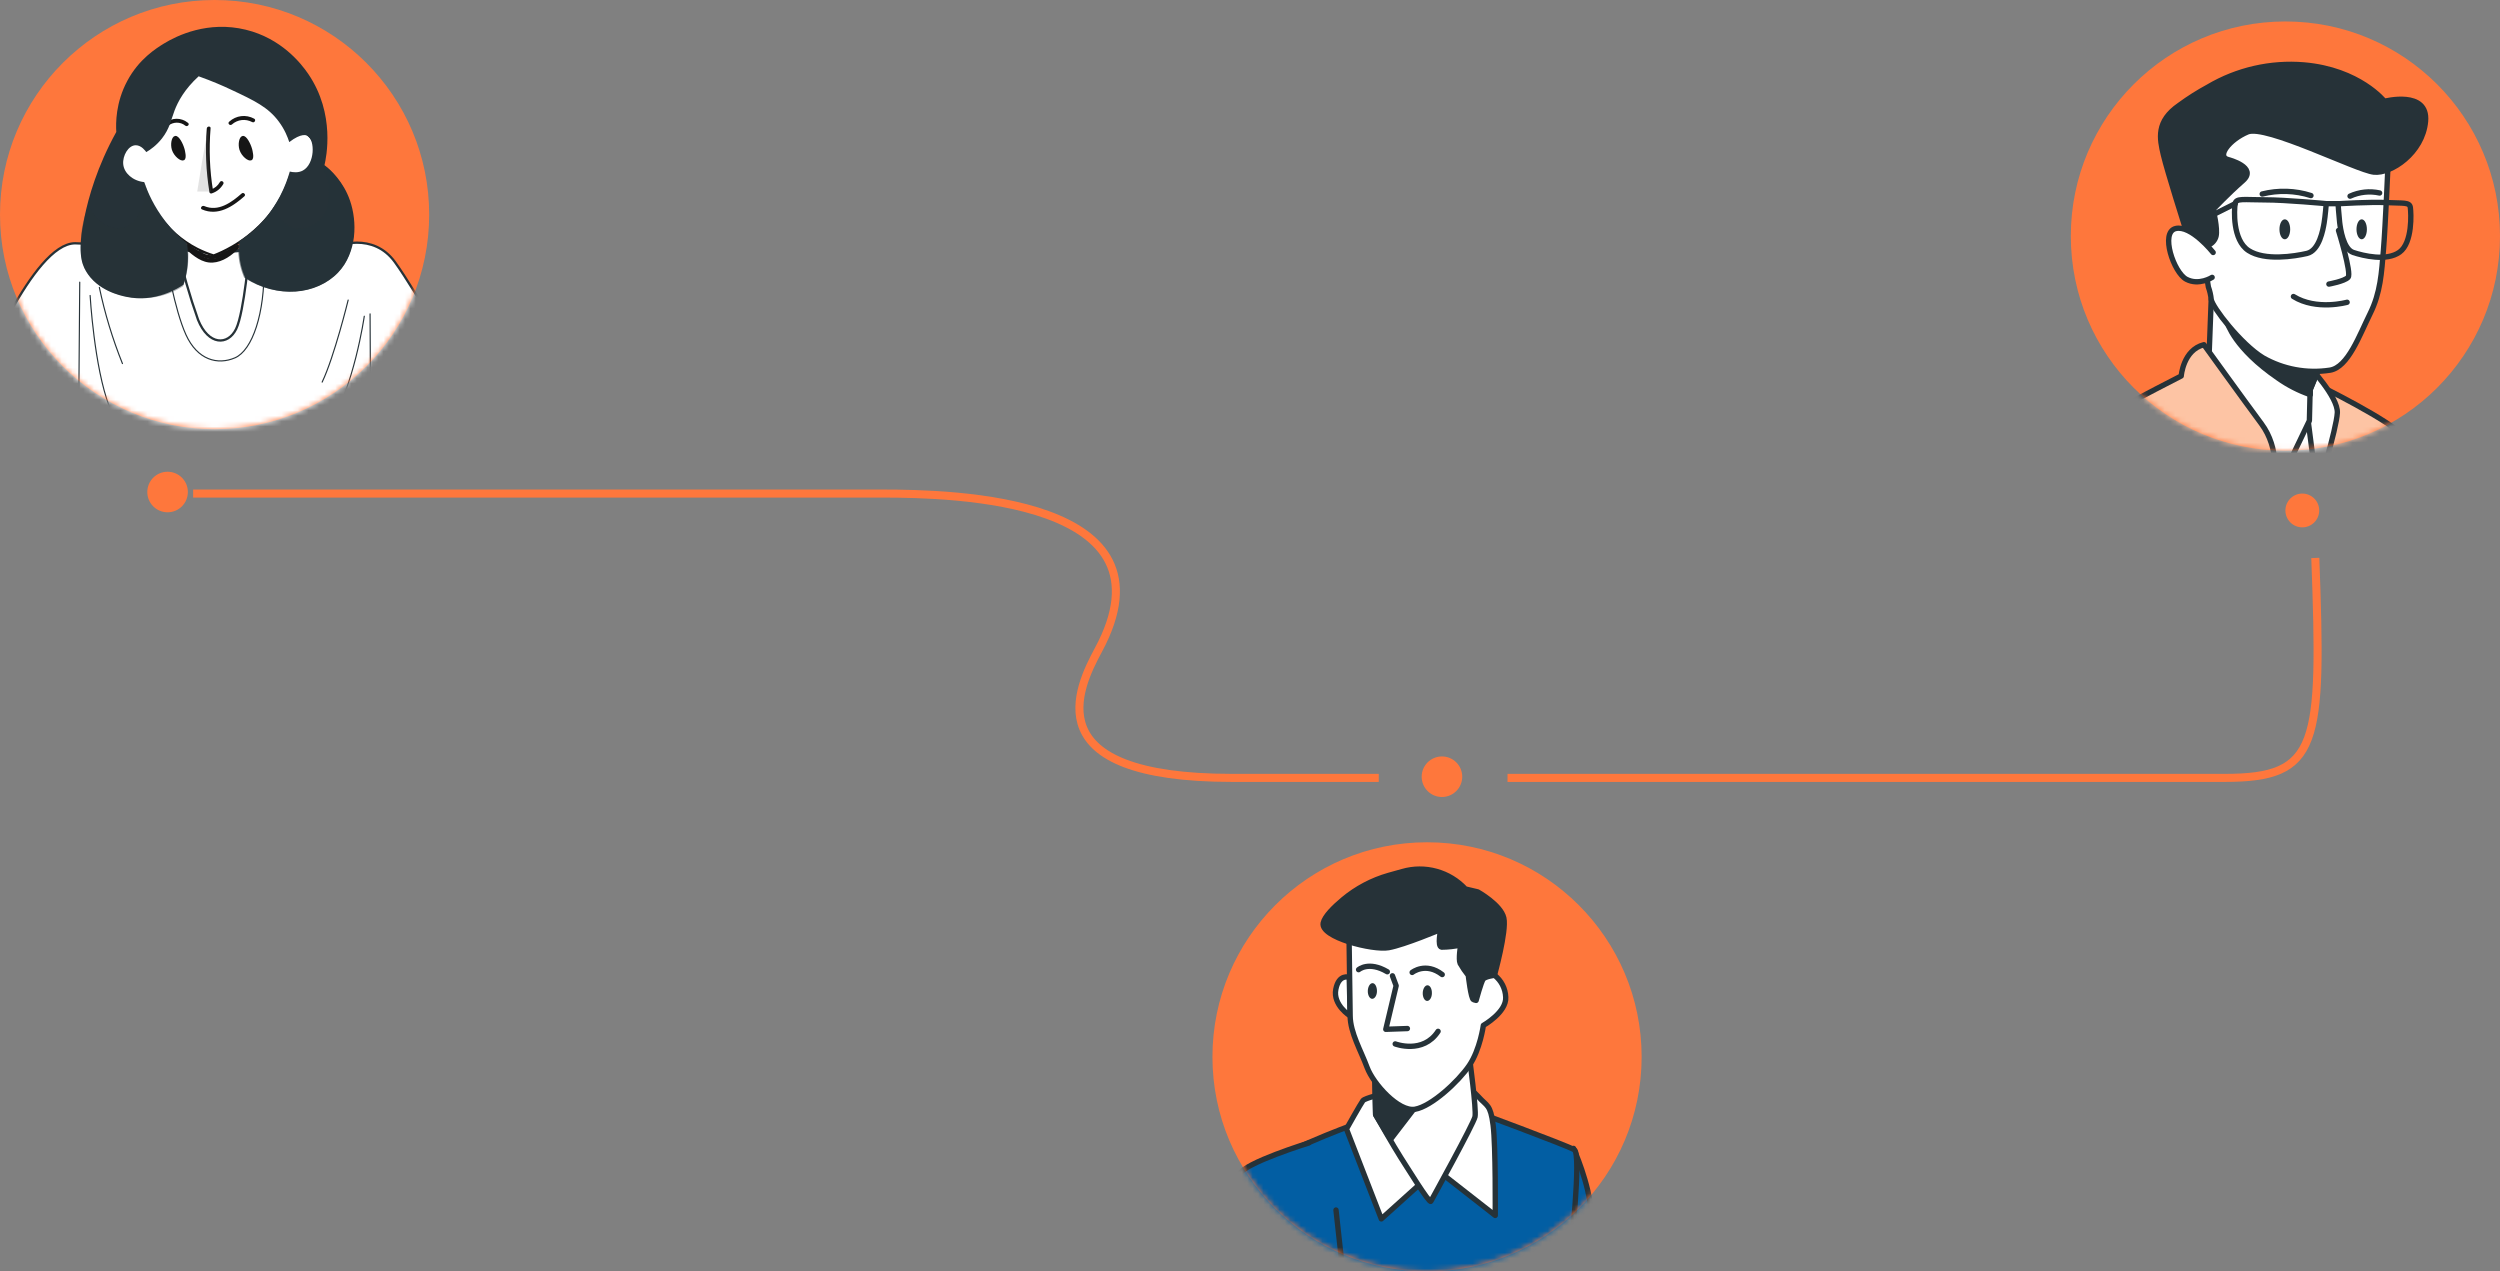 <svg width="466" height="237" viewBox="0 0 466 237" fill="none" xmlns="http://www.w3.org/2000/svg">
<rect x="0" y="0" width="466" height="237" fill="#808080" stroke="none"/>
<path d="M36 92H164.425C177.667 92 219.97 92.883 204.741 121.15C200.874 128.327 192.778 145 229.69 145H257" stroke="#FE773C" stroke-width="1.5"/>
<circle cx="31.237" cy="91.712" r="3.78" fill="#FE773C"/>
<circle cx="268.78" cy="144.78" r="3.78" fill="#FE773C"/>
<circle cx="429.15" cy="95.15" r="3.15" fill="#FE773C"/>
<path d="M281 145H414.653C432.28 145 432.86 139.043 431.572 104" stroke="#FE773C" stroke-width="1.5"/>
<circle cx="40" cy="40" r="40" fill="#FE773C"/>
<mask id="mask0_1291_3354" style="mask-type:alpha" maskUnits="userSpaceOnUse" x="0" y="0" width="80" height="80">
<circle cx="40" cy="40" r="40" fill="#FE773C"/>
</mask>
<g mask="url(#mask0_1291_3354)">
<path d="M70.294 77.021C70.294 77.021 79.871 97.461 79.871 98.54C79.871 99.619 71.373 104.241 69.755 105.212C68.499 105.927 67.205 106.573 65.879 107.146L66.85 116.615C66.85 116.615 81.481 113.278 87.614 109.942C93.746 106.606 93.531 102.838 92.11 97.245C90.689 91.652 81.238 70.034 81.238 70.034L70.294 77.021Z" fill="white"/>
<path d="M70.294 77.021C70.294 77.021 79.871 97.461 79.871 98.54C79.871 99.619 71.373 104.241 69.755 105.212C68.499 105.927 67.205 106.573 65.879 107.146L66.85 116.615C66.85 116.615 81.481 113.278 87.614 109.942C93.746 106.606 93.531 102.838 92.11 97.245C90.689 91.652 81.238 70.034 81.238 70.034L70.294 77.021Z" stroke="#263238" stroke-width="0.43" stroke-linecap="round" stroke-linejoin="round"/>
<path d="M1.196 72.507C1.196 72.507 -5.791 98.108 -5.998 102.631C-6.205 107.155 7.878 116.075 8.39 116.615C8.903 117.154 7.59 101.058 7.59 101.058L12.365 77.677L1.196 72.507Z" fill="white"/>
<path d="M1.196 72.507C1.196 72.507 -5.791 98.108 -5.998 102.631C-6.205 107.155 7.878 116.075 8.39 116.615C8.903 117.154 7.59 101.058 7.59 101.058L12.365 77.677L1.196 72.507Z" stroke="#263238" stroke-width="0.43" stroke-linecap="round" stroke-linejoin="round"/>
<path d="M34.009 46.789C34.009 46.789 31.311 48.731 26.05 48.947C20.79 49.163 20.538 45.35 14.001 45.35C6.078 45.35 -3.858 70.412 -3.858 70.412C-3.858 70.412 1.087 75.259 5.934 77.3C8.616 78.475 11.434 79.305 14.324 79.773L15.08 96.238H68.44L69.079 79.773L85.76 68.955C85.76 68.955 77.577 54.324 73.602 48.839C69.627 43.354 62.946 45.395 60.905 46.789C58.864 48.183 52.812 48.515 50.581 48.192C47.672 47.548 44.797 46.758 41.967 45.827C41.967 45.827 38.532 42.967 34.009 46.789Z" fill="white" stroke="#263238" stroke-width="0.43" stroke-linecap="round" stroke-linejoin="round"/>
<path d="M14.864 52.598L14.648 79.925" stroke="#263238" stroke-width="0.215" stroke-linecap="round" stroke-linejoin="round"/>
<path d="M16.798 55.08C16.798 55.08 17.553 68.415 20.395 75.843" stroke="#263238" stroke-width="0.215" stroke-linecap="round" stroke-linejoin="round"/>
<path d="M20.89 76.913C21.503 78.726 22.258 80.488 23.147 82.183" stroke="#263238" stroke-width="0.215" stroke-linecap="round" stroke-linejoin="round"/>
<path d="M18.516 53.569C19.537 58.418 20.978 63.169 22.823 67.768" stroke="#263238" stroke-width="0.215" stroke-linecap="round" stroke-linejoin="round"/>
<path d="M64.898 55.934C64.898 55.934 62.317 66.482 60.051 71.221" stroke="#263238" stroke-width="0.215" stroke-linecap="round" stroke-linejoin="round"/>
<path d="M69.088 79.818L68.981 58.515" stroke="#263238" stroke-width="0.215" stroke-linecap="round" stroke-linejoin="round"/>
<path d="M67.902 58.947C67.902 58.947 65.96 72.435 61.23 79.494" stroke="#263238" stroke-width="0.215" stroke-linecap="round" stroke-linejoin="round"/>
<path d="M65.537 76.805C65.537 76.805 63.379 80.897 61.877 83.046" stroke="#263238" stroke-width="0.215" stroke-linecap="round" stroke-linejoin="round"/>
<path d="M30.997 48.407C30.997 48.407 32.508 57.66 34.657 62.39C36.806 67.12 40.574 68.092 43.802 66.698C47.031 65.304 49.395 58.407 49.198 49.612" stroke="#263238" stroke-width="0.215" stroke-linecap="round" stroke-linejoin="round"/>
<path d="M33.038 46.042C34.054 50.634 35.348 55.159 36.914 59.594C38.856 64.432 42.507 64.432 44.018 61.311C45.529 58.191 46.491 46.564 46.491 46.564C46.491 46.564 36.374 47.976 33.038 46.042Z" fill="white" stroke="#263238" stroke-width="0.43" stroke-linecap="round" stroke-linejoin="round"/>
<path d="M26.583 16.086C25.045 20.06 25.631 23.641 25.973 25.186C25.826 25.21 22.97 25.824 22.189 28.031C21.408 30.263 23.019 33.427 26.387 34.457C27.608 37.449 30.561 43.238 36.785 46.402C37.835 46.917 38.836 47.334 39.836 47.628C40.739 47.285 41.96 46.745 43.351 45.936C47.696 43.409 50.112 40.27 50.673 39.51C51.699 38.136 53.09 35.929 54.066 32.887C54.603 32.985 55.555 33.034 56.483 32.568C58.582 31.489 59.631 28.129 58.167 25.946C56.946 24.131 54.579 24.058 54.286 24.058C54.603 22.782 55.58 18.196 53.114 13.658C50.283 8.434 44.205 5.687 38.494 6.472C30.049 7.576 26.729 15.694 26.583 16.086Z" fill="white" stroke="#161616" stroke-width="0.43" stroke-miterlimit="10"/>
<path d="M34.784 46.181C36.273 47.064 37.908 48.437 39.739 48.29C41.252 48.167 42.936 47.284 44.083 46.352C44.449 46.058 43.937 45.543 43.571 45.837C42.497 46.696 40.764 47.603 39.348 47.579C37.859 47.554 36.346 46.303 35.126 45.543C34.759 45.298 34.393 45.935 34.784 46.181Z" fill="#161616"/>
<path d="M34.686 46.499C36.077 47.701 37.664 49.05 39.616 48.952C41.52 48.854 43.302 47.579 44.547 46.205C44.864 45.862 44.352 45.347 44.034 45.69C42.96 46.867 41.447 48.02 39.787 48.192C37.957 48.364 36.492 47.113 35.199 45.984C34.857 45.666 34.344 46.181 34.686 46.499Z" fill="#161616"/>
<path d="M38.543 23.959C38.226 27.933 38.397 31.882 39.031 35.806C39.056 36.002 39.3 36.125 39.471 36.051C40.423 35.732 41.106 35.168 41.619 34.31C41.863 33.893 41.228 33.525 40.984 33.942C40.569 34.653 40.056 35.07 39.276 35.34C39.422 35.413 39.568 35.511 39.715 35.585C39.08 31.734 38.934 27.835 39.251 23.935C39.324 23.469 38.592 23.469 38.543 23.959Z" fill="#161616"/>
<path d="M34.198 27.859C34.247 28.08 34.613 29.453 34.198 29.674C33.783 29.895 32.611 29.012 32.245 27.859C31.953 26.878 32.197 25.652 32.66 25.554C33.148 25.431 33.905 26.78 34.198 27.859Z" fill="#161616" stroke="#161616" stroke-width="0.43" stroke-miterlimit="10"/>
<path d="M46.793 27.859C46.842 28.08 47.208 29.453 46.793 29.674C46.378 29.895 45.206 29.012 44.84 27.859C44.547 26.878 44.791 25.652 45.255 25.554C45.743 25.431 46.5 26.78 46.793 27.859Z" fill="#161616" stroke="#161616" stroke-width="0.43" stroke-miterlimit="10"/>
<path d="M37.664 39.043C40.642 40.319 43.351 38.528 45.548 36.591C45.914 36.272 45.377 35.757 45.036 36.076C43.132 37.743 40.691 39.534 38.055 38.406C37.591 38.234 37.225 38.872 37.664 39.043Z" fill="#161616"/>
<path d="M31.318 23.469C32.246 22.684 33.613 22.66 34.54 23.42C34.906 23.714 35.419 23.199 35.053 22.905C33.783 21.875 32.026 21.875 30.781 22.954C30.44 23.248 30.977 23.763 31.318 23.469Z" fill="#161616"/>
<path d="M43.229 23.199C44.279 22.267 45.768 22.095 47.013 22.758C47.428 22.978 47.794 22.341 47.379 22.12C45.841 21.286 44.01 21.507 42.717 22.684C42.351 23.003 42.863 23.518 43.229 23.199Z" fill="#161616"/>
<path d="M30.561 8.115C29.096 9.023 25.899 11.009 23.727 15.081C21.554 19.128 21.579 22.954 21.676 24.597C18.113 31.048 16.502 36.738 15.721 40.613C14.452 46.769 15.135 49.026 16.014 50.522C18.162 54.201 22.482 55.108 23.531 55.329C28.926 56.482 33.221 53.711 34.198 53.073C34.466 52.263 34.735 51.258 34.881 50.13C35.15 48.192 35.003 46.524 34.783 45.322C33.563 44.317 32.147 42.968 30.781 41.202C28.706 38.504 27.534 35.855 26.875 33.942C24.727 33.721 23.116 32.249 22.97 30.606C22.824 29.061 23.898 27.074 25.313 27.074C26.363 27.074 27.119 28.154 27.266 28.35C28.071 27.884 29.194 27.074 30.195 25.799C31.635 23.959 31.879 22.316 32.538 20.599C33.173 18.931 34.393 16.626 37.029 14.222C39.568 15.13 41.593 16.013 42.985 16.675C47.451 18.76 49.99 19.986 51.967 22.66C53.065 24.131 53.627 25.578 53.919 26.486C56.189 24.744 57.117 25.21 57.312 25.308C58.752 26.118 58.703 30.557 56.458 31.784C55.604 32.249 54.627 32.127 54.017 31.98C53.309 34.457 51.747 38.504 48.159 42.085C46.963 43.287 45.743 44.219 44.644 44.93C44.547 45.837 44.498 47.088 44.742 48.56C44.962 49.909 45.352 51.013 45.718 51.797C51.65 55.722 59.021 55.01 63.024 50.792C66.587 47.015 66.587 41.3 65.245 37.4C64.024 33.844 61.657 31.71 60.485 30.778C60.803 29.404 62.56 21.262 57.459 13.781C56.141 11.843 52.455 7.159 45.816 5.54C38.786 3.823 33.002 6.619 30.561 8.115Z" fill="#263238"/>
<path opacity="0.19" d="M38.885 24.18C38.739 24.156 38.251 26.289 36.762 35.708C37.616 35.708 38.47 35.708 39.325 35.708C39.154 34.457 38.958 32.642 38.861 30.434C38.739 26.657 39.032 24.205 38.885 24.18Z" fill="#6D6C6C"/>
<path opacity="0.54" d="M60.339 31.023C59.924 31.268 61.486 33.378 61.267 36.517C61.194 37.498 61.047 39.73 59.29 41.226C59.168 41.325 56.556 43.483 53.969 42.109C52.431 41.3 51.504 39.583 51.552 37.719C50.82 39.093 49.624 40.907 47.745 42.673C46.573 43.777 45.426 44.587 44.425 45.2C44.352 46.279 44.352 47.751 44.743 49.418C44.962 50.326 45.231 51.111 45.499 51.748C46.256 52.239 47.379 52.901 48.843 53.416C49.771 53.735 54.872 55.526 59.851 53.048C60.73 52.607 62.682 51.601 64.098 49.443C64.269 49.173 64.904 48.217 65.367 46.598C67.027 41.055 64.586 36.051 64.367 35.634C63.024 32.912 60.852 30.729 60.339 31.023Z" fill="#263238"/>
<path opacity="0.35" d="M26.851 34.04C26.631 34.065 27.12 36.076 26.583 38.062C26.192 39.534 24.947 41.938 22.824 42.428C20.603 42.919 17.845 41.276 16.575 38.21C15.99 39.559 15.209 41.717 15.086 44.464C15.013 46.254 14.916 48.167 15.794 50.056C17.771 54.275 23.581 55.918 27.901 55.526C30.781 55.256 32.953 54.128 34.125 53.367C34.418 52.533 34.711 51.528 34.906 50.375C35.223 48.388 35.15 46.647 34.979 45.371C33.051 43.973 31.733 42.526 30.903 41.472C29.731 39.976 28.145 37.964 27.339 35.168C27.217 34.849 26.998 34.016 26.851 34.04Z" fill="#263238"/>
</g>
<circle cx="426" cy="44" r="40" fill="#FE773C"/>
<mask id="mask1_1291_3354" style="mask-type:alpha" maskUnits="userSpaceOnUse" x="386" y="4" width="80" height="80">
<circle cx="426" cy="44" r="40" fill="#FE773C"/>
</mask>
<g mask="url(#mask1_1291_3354)">
<path d="M417.049 184.913C417.049 184.913 420.719 185.303 428.639 184.143C436.559 182.983 439.829 181.243 439.829 181.243C439.829 181.243 434.619 80.673 434.619 79.703C434.727 78.136 434.225 76.589 433.219 75.383C432.213 74.178 430.78 73.407 429.219 73.233C423.809 72.233 416.669 74.583 415.119 80.573C413.569 86.563 417.049 184.913 417.049 184.913Z" fill="white" stroke="#263238" stroke-linecap="round" stroke-linejoin="round"/>
<path d="M431.95 91.723L436.27 149.933L438.51 191.933C438.51 191.933 439.25 193.273 440.44 192.983C441.63 192.693 451.9 190.303 453.09 188.813C454.28 187.323 454.73 183.453 454.73 182.813C454.73 182.173 451.61 145.593 451.61 145.593L459.61 134.873C459.61 134.873 453.5 101.383 452.01 94.683C450.52 87.983 450.53 84.413 448.14 81.433C445.75 78.453 432.06 71.753 432.06 71.753L431.95 91.723Z" fill="#FDC4A4" stroke="#263238" stroke-linecap="round" stroke-linejoin="round"/>
<path d="M430.32 68.163C430.32 68.163 435.83 73.963 435.68 76.943C435.53 79.923 431.95 91.683 431.95 91.683L429.72 74.413C429.72 74.413 428.53 70.163 430.32 68.163Z" fill="white" stroke="#263238" stroke-linecap="round" stroke-linejoin="round"/>
<path d="M412.17 55.803L411.71 67.983C411.71 67.983 415.71 77.983 418.26 80.983C420.81 83.983 425.4 88.983 425.4 88.983L430.47 78.413L430.61 72.603L432.85 67.093C429.324 66.285 426.019 64.711 423.17 62.483C418.41 58.763 413.49 54.293 413.05 54.143C412.61 53.993 412.17 55.803 412.17 55.803Z" fill="white" stroke="#263238" stroke-linecap="round" stroke-linejoin="round"/>
<path d="M415.17 60.163C415.17 60.163 416.46 64.893 424.63 70.483C426.475 71.788 428.495 72.825 430.63 73.563V72.643L432.87 67.133C429.344 66.325 426.039 64.751 423.19 62.523C421.98 61.573 420.77 60.583 419.61 59.633L418.05 59.163L415.17 60.163Z" fill="#263238" stroke="#263238" stroke-linecap="round" stroke-linejoin="round"/>
<path d="M445.17 29.763C445.17 29.763 444.64 42.243 444.28 46.533C443.92 50.823 443.74 54.533 441.78 58.483C439.82 62.433 437.68 68.483 434.29 69.003C429.987 69.66 425.589 68.842 421.81 66.683C417.7 64.183 412.35 57.233 412.17 55.803C412.087 55.011 411.909 54.232 411.64 53.483C411.64 53.483 409.5 40.643 409.5 34.933C409.5 29.223 410.03 24.413 419.13 21.203C428.23 17.993 445.17 29.763 445.17 29.763Z" fill="white" stroke="#263238" stroke-linecap="round" stroke-linejoin="round"/>
<path d="M415.379 29.763C415.379 29.763 420.909 31.193 418.059 33.683C415.209 36.173 412.529 39.033 412.529 39.033C412.529 39.033 413.419 42.603 413.069 44.033C412.719 45.463 410.929 46.533 409.679 45.103C408.429 43.673 407.359 42.603 407.359 42.603C407.359 42.603 403.969 31.903 403.259 28.873C402.549 25.843 401.829 22.623 406.259 19.593C407.963 18.342 409.75 17.209 411.609 16.203C416.987 13.019 423.221 11.587 429.449 12.103C439.789 12.993 444.449 18.883 444.449 18.883C444.449 18.883 452.649 16.743 452.119 22.623C451.589 28.503 445.699 32.433 442.489 32.083C439.279 31.733 422.329 23.163 418.939 24.593C415.549 26.023 413.049 29.223 415.379 29.763Z" fill="#263238" stroke="#263238" stroke-linecap="round" stroke-linejoin="round"/>
<path d="M435.899 42.963C435.899 42.963 438.389 50.963 437.679 51.703C436.969 52.443 434.109 52.953 434.109 52.953" stroke="#263238" stroke-linecap="round" stroke-linejoin="round"/>
<path d="M437.5 56.343C437.5 56.343 431.79 57.943 427.5 55.273" stroke="#263238" stroke-linecap="round" stroke-linejoin="round"/>
<path d="M433.61 37.963C433.61 37.963 426.09 37.253 422.16 37.253C418.23 37.253 416.81 36.893 416.63 37.963C416.45 39.033 416.1 44.743 419.13 46.703C422.16 48.663 427.69 47.773 430.01 47.243C432.33 46.713 433.01 42.783 433.22 41.533C433.43 40.283 433.61 37.963 433.61 37.963Z" stroke="#263238" stroke-linecap="round" stroke-linejoin="round"/>
<path d="M435.819 37.983C435.819 37.983 441.819 37.603 444.909 37.763C447.999 37.923 449.149 37.643 449.289 38.683C449.429 39.723 449.719 45.233 447.289 46.993C444.859 48.753 440.499 47.673 438.649 47.063C436.799 46.453 436.249 42.643 436.109 41.433C435.969 40.223 435.819 37.983 435.819 37.983Z" stroke="#263238" stroke-linecap="round" stroke-linejoin="round"/>
<path d="M416.639 37.963L407.359 42.603" stroke="#263238" stroke-linecap="round" stroke-linejoin="round"/>
<path d="M433.609 37.963H436.009" stroke="#263238" stroke-linecap="round" stroke-linejoin="round"/>
<path d="M412.53 47.063C412.53 47.063 408.43 41.893 405.53 42.603C402.63 43.313 405.18 50.813 407.53 52.053C409.88 53.293 412.34 51.703 412.34 51.703" fill="white"/>
<path d="M412.53 47.063C412.53 47.063 408.43 41.893 405.53 42.603C402.63 43.313 405.18 50.813 407.53 52.053C409.88 53.293 412.34 51.703 412.34 51.703" stroke="#263238" stroke-linecap="round" stroke-linejoin="round"/>
<path d="M426.89 42.743C426.89 43.743 426.46 44.603 425.89 44.603C425.32 44.603 424.89 43.773 424.89 42.743C424.89 41.713 425.32 40.883 425.89 40.883C426.46 40.883 426.89 41.713 426.89 42.743Z" fill="#263238"/>
<path d="M440.22 44.603C440.756 44.603 441.19 43.77 441.19 42.743C441.19 41.716 440.756 40.883 440.22 40.883C439.684 40.883 439.25 41.716 439.25 42.743C439.25 43.77 439.684 44.603 440.22 44.603Z" fill="#263238"/>
<path d="M421.68 36.163C424.674 35.412 427.819 35.513 430.76 36.453" stroke="#263238" stroke-linecap="round" stroke-linejoin="round"/>
<path d="M438.05 36.563C439.774 35.773 441.708 35.566 443.56 35.973" stroke="#263238" stroke-linecap="round" stroke-linejoin="round"/>
<path d="M410.81 64.253C410.81 64.253 418.11 74.383 421.53 78.993C424.95 83.603 424.06 89.263 423.62 90.753C423.18 92.243 422.62 94.753 422.62 94.753V188.863C422.62 188.863 423.96 193.923 421.87 194.373C419.78 194.823 404.6 194.073 393.44 188.273C382.28 182.473 378.44 178.443 378.44 178.443L381.27 155.513L382.46 142.713L364 142.803C364 142.803 374.87 90.603 376.06 87.803C377.25 85.003 406.58 70.083 406.58 70.083C406.58 70.083 406.94 65.223 410.81 64.253Z" fill="#FDC4A4" stroke="#263238" stroke-linecap="round" stroke-linejoin="round"/>
</g>
<circle cx="266" cy="197" r="40" fill="#FE773C"/>
<mask id="mask2_1291_3354" style="mask-type:alpha" maskUnits="userSpaceOnUse" x="226" y="157" width="80" height="80">
<circle cx="266" cy="197" r="40" fill="#FE773C"/>
</mask>
<g mask="url(#mask2_1291_3354)">
<path d="M293.307 214.064C293.307 214.064 296.295 220.636 296.602 226.136C296.909 231.636 296.875 251.816 297.032 256.672C297.189 261.529 295.483 274.631 295.483 274.631L288.804 275.153L287.323 253.426L291.833 224.269L293.307 214.064Z" fill="#025EA3" stroke="#263238" stroke-linecap="round" stroke-linejoin="round"/>
<path d="M252.341 209.617C252.341 209.617 235.576 215.726 235.506 218.232C235.437 220.738 241.692 275.156 241.692 275.156C241.692 275.156 269.737 280.356 290.348 274.733L292.763 233.602C292.763 233.602 294.804 215.129 293.458 214.317C292.111 213.505 274.381 206.945 274.381 206.945L252.341 209.617Z" fill="#025EA3" stroke="#263238" stroke-linecap="round" stroke-linejoin="round"/>
<path d="M257.742 203.918C257.742 203.918 254.424 204.682 254.049 205.161C253.674 205.64 250.98 210.444 250.98 210.444L257.478 227.201L267.724 217.969L278.713 226.556C278.713 226.556 278.818 213.637 278.318 209.715C277.818 205.792 277.186 206.244 275.541 204.397C273.896 202.551 272.896 202.863 272.896 202.863L257.742 203.918Z" fill="white" stroke="#263238" stroke-linecap="round" stroke-linejoin="round"/>
<path d="M256.256 200.1L256.416 207.785C256.416 207.785 260.025 214.102 261.08 215.719C262.136 217.337 266.454 224.397 266.71 223.918C266.967 223.439 274.659 209.499 274.943 208.167C275.228 206.834 273.902 197.06 273.902 197.06C273.902 197.06 266.78 203.307 264.184 203.627C261.587 203.946 256.256 200.1 256.256 200.1Z" fill="white" stroke="#263238" stroke-linecap="round" stroke-linejoin="round"/>
<path d="M265.462 204.224L259.207 212.373L256.416 207.785L256.264 200.1L265.462 204.224Z" fill="#263238" stroke="#263238" stroke-linecap="round" stroke-linejoin="round"/>
<path d="M251.494 182.162C251.494 182.162 249.564 181.468 248.995 184.411C248.426 187.355 251.667 189.361 251.667 189.361L251.494 182.162Z" fill="white" stroke="#263238" stroke-linecap="round" stroke-linejoin="round"/>
<path d="M251.46 174.477C251.46 174.477 251.634 186.188 251.668 189.361C251.703 192.533 253.688 195.879 254.827 198.962C255.965 202.044 260.7 207.292 263.761 206.764C266.822 206.237 271.828 201.613 273.862 198.621C275.896 195.629 276.499 191.131 276.499 191.131C276.499 191.131 280.838 188.687 280.665 185.876C280.637 185.085 280.437 184.309 280.077 183.604C279.717 182.898 279.207 182.281 278.582 181.794L278.29 174.595C278.29 174.595 276.34 170.028 268.19 169.042C260.04 168.056 252.39 171.666 252.39 171.666L251.46 174.477Z" fill="white" stroke="#263238" stroke-linecap="round" stroke-linejoin="round"/>
<path d="M253.243 180.746C253.243 180.746 255.117 179.087 258.595 181.135" stroke="#263238" stroke-linecap="round" stroke-linejoin="round"/>
<path d="M263.227 181.26C263.227 181.26 265.726 179.254 268.829 181.656" stroke="#263238" stroke-linecap="round" stroke-linejoin="round"/>
<path d="M259.554 181.892L260.241 183.738L258.312 191.86L262.338 191.721" stroke="#263238" stroke-linecap="round" stroke-linejoin="round"/>
<path d="M260.067 194.588C260.067 194.588 265.253 196.56 268.058 192.242" stroke="#263238" stroke-linecap="round" stroke-linejoin="round"/>
<path d="M266.906 185.14C266.906 185.946 266.482 186.591 266.01 186.577C265.538 186.563 265.177 185.883 265.198 185.092C265.219 184.3 265.622 183.641 266.094 183.655C266.566 183.669 266.927 184.314 266.906 185.14Z" fill="#263238"/>
<path d="M256.666 184.745C256.666 185.55 256.242 186.196 255.77 186.182C255.298 186.168 254.937 185.488 254.958 184.696C254.979 183.905 255.381 183.245 255.853 183.259C256.325 183.273 256.666 183.933 256.666 184.745Z" fill="#263238"/>
<path d="M258.867 163.169C255.755 164.055 252.863 165.583 250.377 167.654C248.607 169.132 246.906 170.826 246.649 172.048C246.087 174.714 255.903 177.171 258.839 176.643C261.776 176.116 268.558 173.249 268.558 173.249C268.558 173.249 267.864 176.4 268.711 176.546C269.904 176.537 271.092 176.404 272.258 176.151C272.258 176.151 271.821 178.823 272.168 179.566C272.614 180.35 273.123 181.098 273.688 181.801C273.688 181.801 274.181 186.202 274.667 186.341L275.146 186.473C275.146 186.473 276.097 182.961 276.479 182.489C276.86 182.016 278.561 181.794 278.561 181.794C278.561 181.794 280.859 173.568 280.311 171.111C279.762 168.653 275.451 166.251 275.451 166.251L273.146 165.703C271.682 164.128 269.809 162.991 267.736 162.419C265.664 161.846 263.473 161.861 261.408 162.461L258.867 163.169Z" fill="#263238" stroke="#263238" stroke-linecap="round" stroke-linejoin="round"/>
<path d="M243.949 213.054C243.949 213.054 231.877 216.782 231.051 218.885C230.224 220.988 239.797 266.784 239.964 267.576C240.131 268.367 241.838 269.748 242.81 269.582C243.782 269.415 281.879 259.447 282.879 258.315C283.879 257.183 282.185 248.062 282.185 248.062L251.64 249.36L249.03 225.549" fill="#025EA3"/>
<path d="M243.949 213.054C243.949 213.054 231.877 216.782 231.051 218.885C230.224 220.988 239.797 266.784 239.964 267.576C240.131 268.367 241.838 269.748 242.81 269.582C243.782 269.415 281.879 259.447 282.879 258.315C283.879 257.183 282.185 248.062 282.185 248.062L251.64 249.36L249.03 225.549" stroke="#263238" stroke-linecap="round" stroke-linejoin="round"/>
</g>
</svg>
